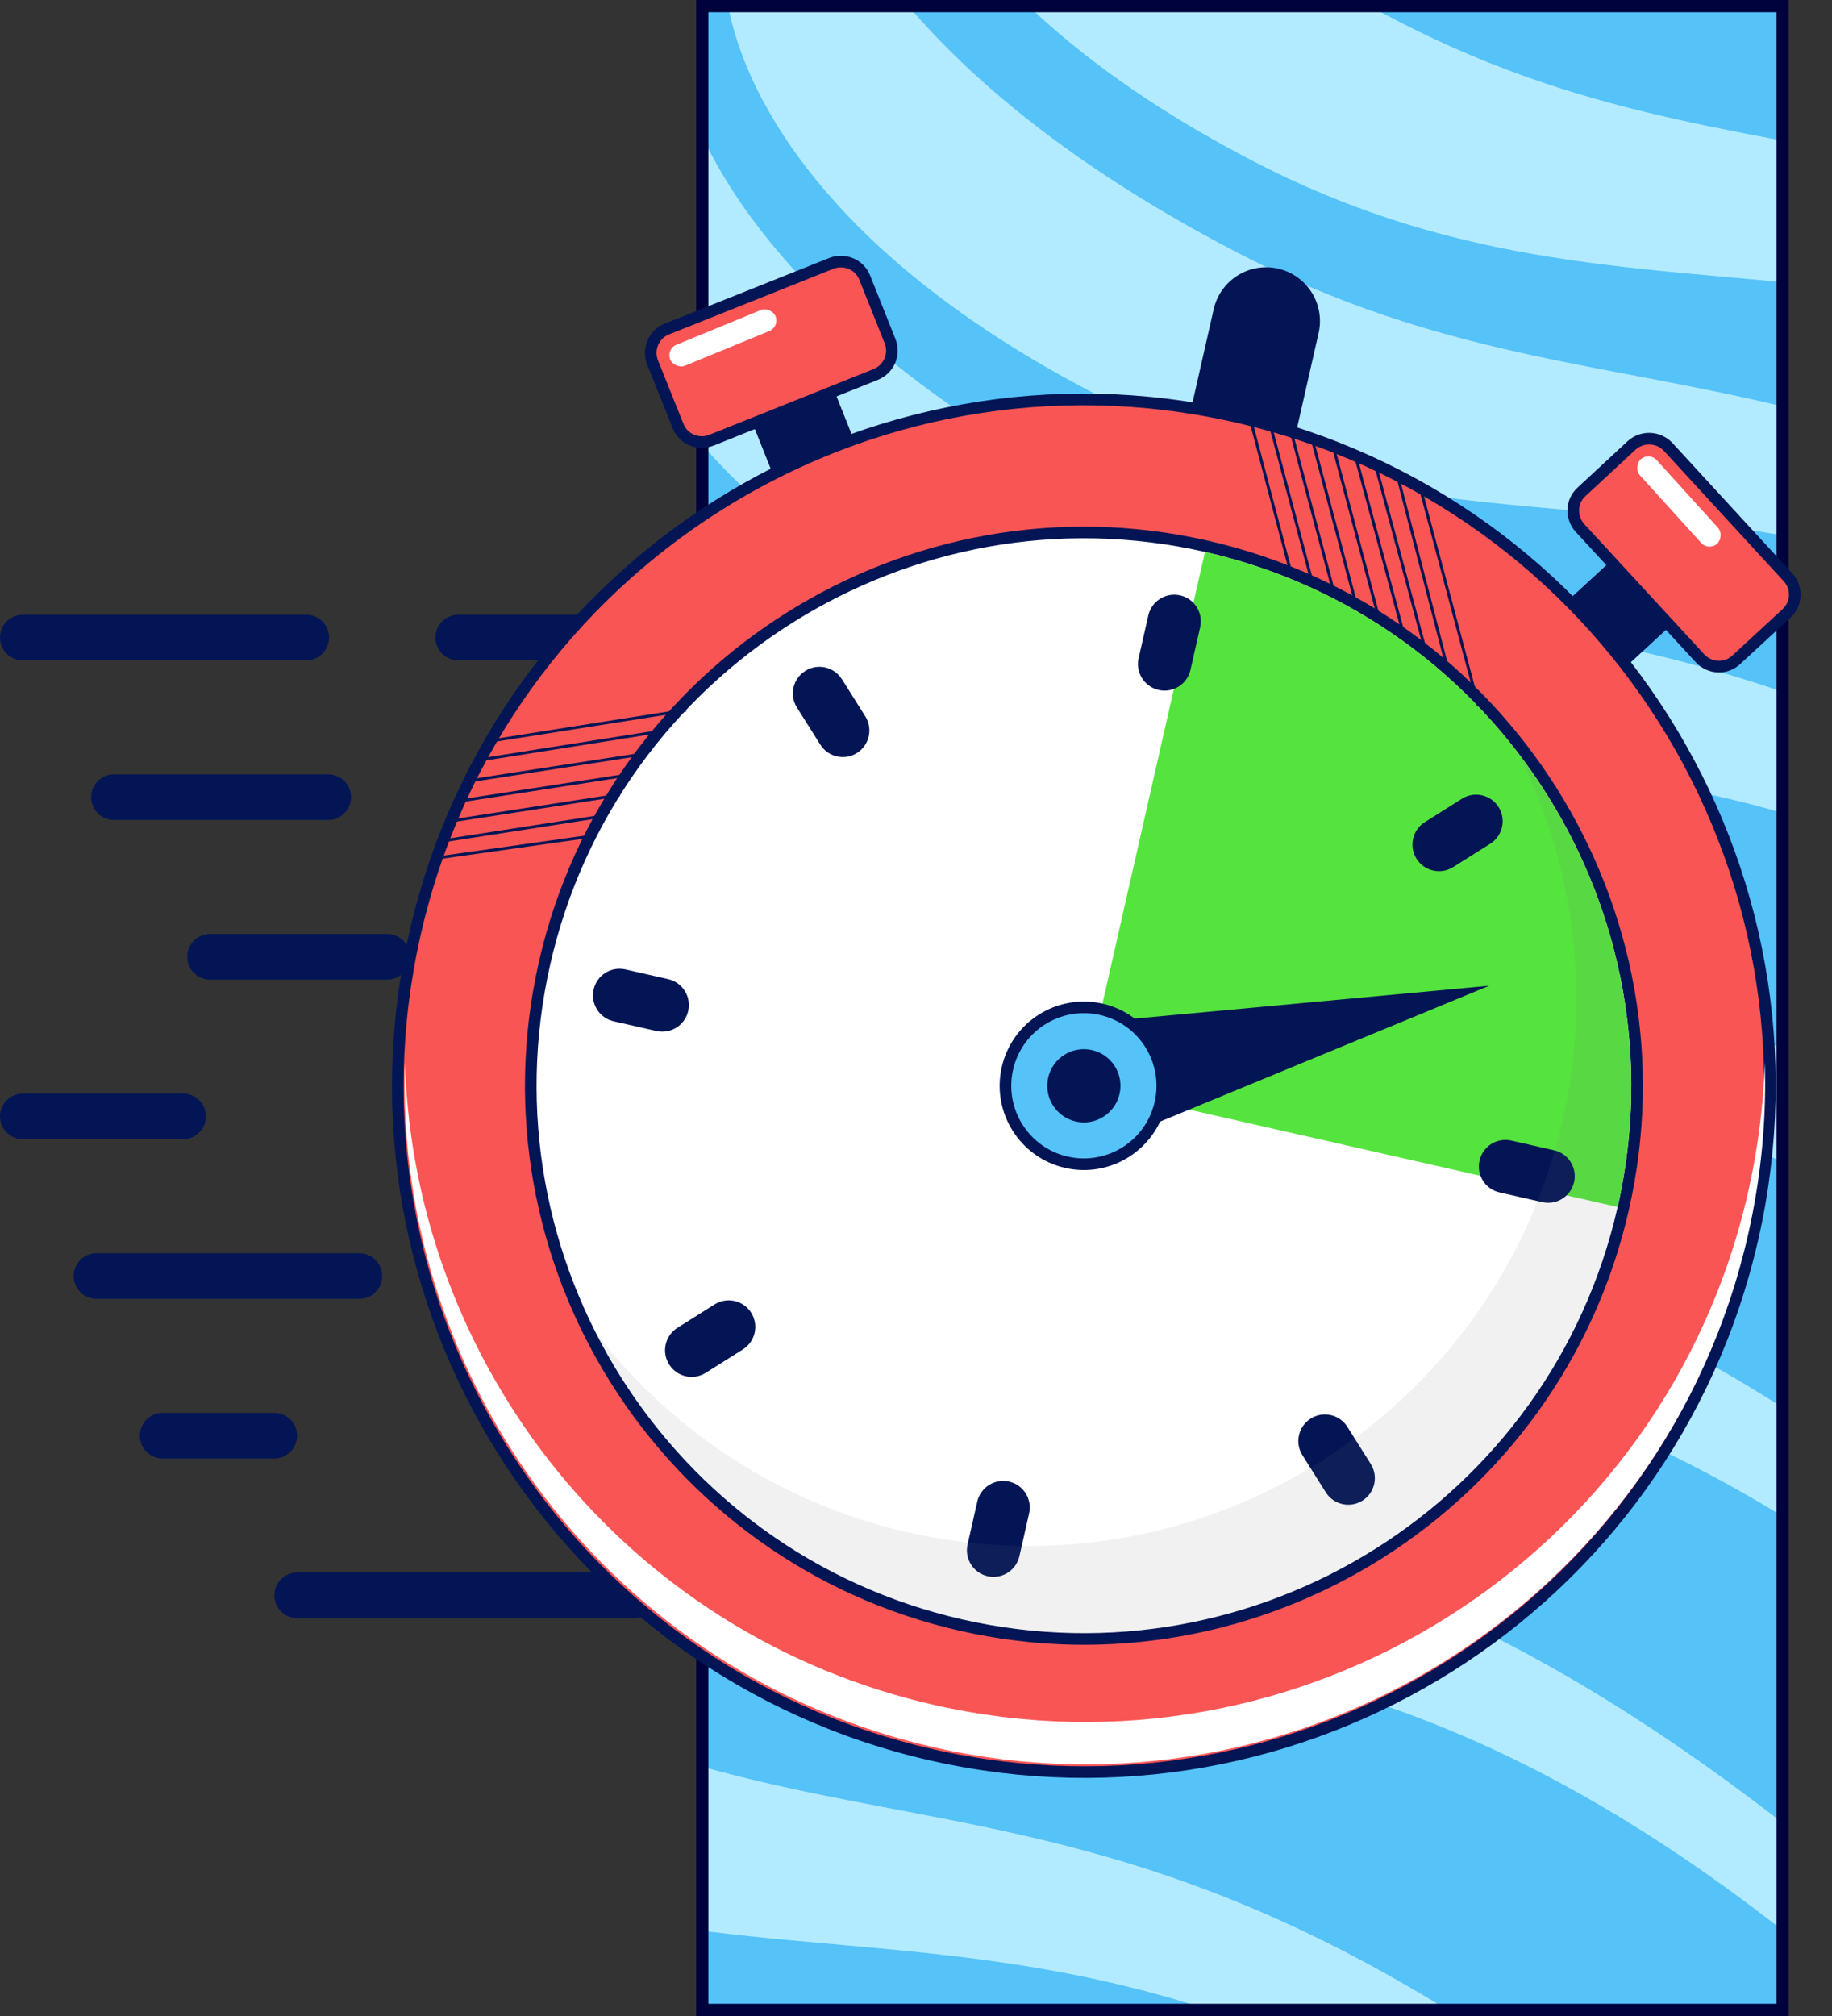 <?xml version="1.0" encoding="UTF-8"?> <svg xmlns="http://www.w3.org/2000/svg" width="300" height="330" viewBox="0 0 300 330" fill="none"><rect x="0" y="0" width="300" height="330" fill="#333333" stroke="none"/><g clip-path="url(#clip0_2118_4828)"><g clip-path="url(#clip1_2118_4828)"><rect x="114" width="178.916" height="330" fill="#55C2F8"></rect><path d="M404.355 146.633C303.059 56.633 252.699 102.381 179.652 64.65C119.283 33.468 118.835 -2.38 118.835 -2.38L132.425 -28.724C132.425 -28.724 137.199 7.555 203.032 41.559C268.865 75.564 309.413 44.316 410.71 134.316L401.646 137.749L404.355 146.633Z" fill="#B2EBFF"></path><path d="M383.387 187.276C282.091 97.276 231.731 143.023 158.684 105.293C98.315 74.11 97.867 38.263 97.867 38.263L111.457 11.918C111.457 11.918 116.231 48.197 182.064 82.202C247.897 116.206 288.446 84.958 389.742 174.958L380.678 178.392L383.387 187.276Z" fill="#B2EBFF"></path><path d="M355.537 233.882C254.241 143.882 203.88 189.63 130.834 151.899C70.465 120.717 70.016 84.869 70.016 84.869L83.607 58.525C83.607 58.525 88.381 94.804 154.214 128.808C220.047 162.813 260.595 131.564 361.891 221.564L352.828 224.998L355.537 233.882Z" fill="#B2EBFF"></path><path d="M335.138 280.796C233.842 190.796 183.482 236.543 110.436 198.813C50.066 167.631 49.618 131.783 49.618 131.783L63.209 105.438C63.209 105.438 67.983 141.718 133.816 175.722C199.649 209.727 240.197 178.478 341.493 268.478L332.43 271.912L335.138 280.796Z" fill="#B2EBFF"></path><path d="M309.436 330.616C208.14 240.616 157.78 286.363 84.733 248.633C24.364 217.451 23.915 181.603 23.915 181.603L37.506 155.258C37.506 155.258 42.28 191.537 108.113 225.542C173.946 259.546 214.494 228.298 315.79 318.298L306.727 321.732L309.436 330.616Z" fill="#B2EBFF"></path><path d="M283.282 381.309C181.986 291.309 131.626 337.057 58.58 299.326C-1.79 268.144 -2.238 232.296 -2.238 232.296L11.353 205.952C11.353 205.952 16.127 242.231 81.96 276.235C147.793 310.24 188.341 278.991 289.637 368.991L280.574 372.425L283.282 381.309Z" fill="#B2EBFF"></path><path d="M430.127 108.473C328.831 18.473 278.471 64.22 205.425 26.489C145.055 -4.693 144.607 -40.541 144.607 -40.541L158.198 -66.885C158.198 -66.885 162.972 -30.606 228.805 3.398C294.638 37.403 335.186 6.155 436.482 96.155L427.419 99.589L430.127 108.473Z" fill="#B2EBFF"></path></g><rect x="115" y="1" width="176.916" height="328" stroke="#00023D" stroke-width="2"></rect><path d="M125.816 108.092H75.033C72.971 108.092 71.299 106.421 71.299 104.359C71.299 102.296 72.97 100.625 75.033 100.625H125.816C127.878 100.625 129.55 102.296 129.55 104.359C129.55 106.421 127.878 108.092 125.816 108.092ZM50.156 108.092H3.733C1.672 108.092 0 106.421 0 104.359C0 102.296 1.671 100.625 3.733 100.625H50.156C52.218 100.625 53.89 102.296 53.89 104.359C53.89 106.421 52.218 108.092 50.156 108.092Z" fill="#031555"></path><path d="M53.754 134.225H18.662C16.6 134.225 14.928 132.554 14.928 130.492C14.928 128.43 16.599 126.758 18.662 126.758H53.754C55.816 126.758 57.488 128.429 57.488 130.492C57.487 132.554 55.816 134.225 53.754 134.225Z" fill="#031555"></path><path d="M29.992 186.477H3.733C1.672 186.477 0 184.806 0 182.743C0 180.681 1.671 179.01 3.733 179.01H29.992C32.054 179.01 33.726 180.681 33.726 182.743C33.726 184.806 32.054 186.477 29.992 186.477Z" fill="#031555"></path><path d="M58.848 212.61H15.798C13.736 212.61 12.064 210.939 12.064 208.877C12.064 206.815 13.735 205.143 15.798 205.143H58.848C60.91 205.143 62.581 206.814 62.581 208.877C62.581 210.939 60.91 212.61 58.848 212.61Z" fill="#031555"></path><path d="M44.921 238.742H26.634C24.572 238.742 22.901 237.071 22.901 235.009C22.901 232.947 24.572 231.275 26.634 231.275H44.921C46.983 231.275 48.654 232.946 48.654 235.009C48.654 237.071 46.983 238.742 44.921 238.742Z" fill="#031555"></path><path d="M103.822 264.875H48.66C46.599 264.875 44.927 263.204 44.927 261.142C44.927 259.08 46.598 257.408 48.66 257.408H103.822C105.884 257.408 107.555 259.079 107.555 261.142C107.555 263.204 105.884 264.875 103.822 264.875Z" fill="#031555"></path><path d="M63.405 160.357H34.395C32.333 160.357 30.661 158.686 30.661 156.624C30.661 154.561 32.332 152.89 34.395 152.89H63.405C65.467 152.89 67.139 154.561 67.139 156.624C67.139 158.686 65.467 160.357 63.405 160.357Z" fill="#031555"></path><path d="M210.567 78.132L193.386 74.23L198.75 50.612C199.827 45.867 204.547 42.895 209.291 43.972C214.036 45.05 217.008 49.769 215.931 54.514L210.567 78.132Z" fill="#031555"></path><path d="M269.258 86.808L278.995 97.37L258.162 116.575L248.425 106.013L269.258 86.808Z" fill="#031555"></path><path d="M269.258 86.808L278.995 97.37L258.162 116.575L248.425 106.013L269.258 86.808Z" fill="#031555"></path><path d="M278.4 107.771L278.4 107.771L278.405 107.777C279.969 109.447 282.643 109.613 284.356 107.973L292.532 100.426C294.272 98.856 294.361 96.169 292.784 94.481C292.783 94.48 292.782 94.479 292.781 94.478L273.175 73.162L273.175 73.162L273.169 73.156C271.6 71.481 268.938 71.33 267.201 72.894L267.201 72.894L267.191 72.903L258.999 80.498C257.25 82.077 257.193 84.716 258.738 86.431L258.738 86.431L258.745 86.44L278.4 107.771Z" fill="#FA5555" stroke="#031555" stroke-width="1.901"></path><path d="M144.35 83.403L131.006 88.723L120.512 62.403L133.856 57.083L144.35 83.403Z" fill="#031555"></path><path d="M144.35 83.403L131.006 88.723L120.512 62.403L133.856 57.083L144.35 83.403Z" fill="#031555"></path><path d="M116.47 72.073L116.47 72.073L116.478 72.069L143.373 61.311C143.374 61.311 143.374 61.31 143.374 61.31C145.581 60.434 146.595 58.008 145.759 55.862L145.759 55.862L145.756 55.855L141.607 45.458C141.606 45.457 141.606 45.456 141.605 45.454C140.756 43.281 138.275 42.28 136.146 43.109L136.146 43.109L136.139 43.112L109.202 53.861C107.028 54.71 106.027 57.191 106.857 59.32L106.857 59.32L106.86 59.329L111.018 69.681C111.856 71.899 114.339 72.903 116.47 72.073Z" fill="#FA5555" stroke="#031555" stroke-width="1.901"></path><path d="M152.615 287.264C213.108 301.002 273.284 263.099 287.022 202.606C300.76 142.112 262.857 81.936 202.364 68.198C141.87 54.46 81.694 92.363 67.956 152.856C54.218 213.35 92.121 273.526 152.615 287.264Z" fill="#FA5555" stroke="#031555" stroke-width="1.901"></path><path fill-rule="evenodd" clip-rule="evenodd" d="M286.265 195.147C272.644 255.129 212.976 292.711 152.995 279.089C102.492 267.62 67.868 223.509 66.317 174.051C64.681 226.269 100.142 274.023 152.995 286.025C212.976 299.647 272.644 262.065 286.265 202.083C288.418 192.604 289.292 183.133 289.001 173.85C288.78 180.894 287.884 188.018 286.265 195.147Z" fill="white"></path><path d="M157.425 266.022C206.143 277.085 254.759 246.502 265.823 197.782C276.878 149.104 246.25 100.48 197.531 89.416C148.855 78.362 100.23 108.988 89.175 157.665C78.111 206.385 108.748 254.967 157.425 266.022Z" fill="white" stroke="#031555" stroke-width="1.901"></path><path d="M264.896 197.571L177.478 177.719L197.321 90.343C245.528 101.29 275.834 149.406 264.896 197.571Z" fill="#55E43E"></path><path d="M189.736 112.941C187.39 112.408 185.923 110.079 186.456 107.734L188.045 100.734C188.578 98.389 190.907 96.922 193.253 97.454C195.598 97.987 197.065 100.316 196.532 102.662L194.943 109.661C194.41 112.007 192.081 113.474 189.736 112.941Z" fill="#031555"></path><path d="M140.334 123.258C138.299 124.54 135.615 123.93 134.333 121.895L130.508 115.822C129.226 113.786 129.835 111.102 131.87 109.82C133.906 108.538 136.59 109.148 137.872 111.183L141.697 117.257C142.979 119.292 142.37 121.976 140.334 123.258Z" fill="#031555"></path><path d="M112.697 165.484C112.165 167.83 109.836 169.297 107.49 168.764L100.491 167.175C98.145 166.642 96.678 164.313 97.211 161.967C97.743 159.622 100.072 158.155 102.418 158.687L109.418 160.277C111.763 160.81 113.23 163.139 112.697 165.484Z" fill="#031555"></path><path d="M123.014 214.887C124.296 216.922 123.686 219.606 121.651 220.888L115.578 224.714C113.542 225.996 110.858 225.386 109.576 223.351C108.294 221.316 108.904 218.631 110.939 217.349L117.013 213.524C119.048 212.242 121.732 212.852 123.014 214.887Z" fill="#031555"></path><path d="M165.243 242.524C167.588 243.056 169.055 245.385 168.522 247.731L166.933 254.73C166.4 257.076 164.071 258.543 161.726 258.01C159.38 257.478 157.913 255.149 158.446 252.803L160.035 245.804C160.568 243.458 162.897 241.991 165.243 242.524Z" fill="#031555"></path><path d="M214.643 232.205C216.679 230.923 219.363 231.533 220.645 233.568L224.47 239.642C225.752 241.677 225.143 244.361 223.107 245.643C221.072 246.925 218.388 246.315 217.106 244.28L213.281 238.207C211.999 236.171 212.608 233.487 214.643 232.205Z" fill="#031555"></path><path d="M242.28 189.98C242.813 187.634 245.142 186.167 247.488 186.7L254.487 188.29C256.833 188.822 258.3 191.151 257.767 193.497C257.234 195.843 254.905 197.31 252.56 196.777L245.56 195.187C243.215 194.655 241.748 192.326 242.28 189.98Z" fill="#031555"></path><path d="M231.964 140.576C230.682 138.541 231.292 135.857 233.327 134.575L239.4 130.75C241.436 129.468 244.12 130.077 245.402 132.112C246.684 134.148 246.074 136.832 244.039 138.114L237.965 141.939C235.93 143.221 233.246 142.612 231.964 140.576Z" fill="#031555"></path><path d="M179.955 187.728L175.024 167.735L243.872 161.356L179.955 187.728Z" fill="#031555"></path><path d="M174.646 190.252C181.56 191.822 188.438 187.49 190.008 180.576C191.579 173.662 187.246 166.784 180.332 165.214C173.418 163.644 166.54 167.976 164.97 174.89C163.4 181.804 167.732 188.682 174.646 190.252Z" fill="#55C2F8" stroke="#031555" stroke-width="1.901"></path><path d="M176.162 183.578C179.391 184.312 182.602 182.289 183.335 179.06C184.069 175.832 182.046 172.62 178.817 171.887C175.589 171.154 172.377 173.177 171.644 176.405C170.911 179.634 172.934 182.845 176.162 183.578Z" fill="#031555"></path><g opacity="0.1"><path d="M264.897 197.571C253.949 245.779 205.843 276.043 157.635 265.095C130.646 258.966 109.252 241.166 97.638 218.224C109.912 234.131 127.558 246.037 148.649 250.827C196.856 261.775 244.962 231.511 255.91 183.303C260.69 162.255 257.574 141.198 248.538 123.215C264.213 143.598 271.026 170.582 264.897 197.571Z" fill="#747474"></path></g><rect x="109.052" y="57.142" width="18.641" height="3.705" rx="1.852" transform="rotate(-22.349 109.052 57.142)" fill="white"></rect><rect x="270.048" y="73.944" width="18.641" height="3.705" rx="1.852" transform="rotate(47.806 270.048 73.944)" fill="white"></rect><path d="M228.897 78.083L237.35 110.596" stroke="#031555" stroke-width="0.475"></path><path d="M218.492 73.748L225.645 100.626" stroke="#031555" stroke-width="0.475"></path><path d="M215.024 72.447L222.177 99.325" stroke="#031555" stroke-width="0.475"></path><path d="M211.556 71.147L218.709 98.025" stroke="#031555" stroke-width="0.475"></path><path d="M208.088 69.846L215.024 95.857" stroke="#031555" stroke-width="0.475"></path><path d="M204.62 68.112L211.556 94.34" stroke="#031555" stroke-width="0.475"></path><path d="M221.96 74.615L229.981 104.311" stroke="#031555" stroke-width="0.475"></path><path d="M225.429 76.782L233.665 107.345" stroke="#031555" stroke-width="0.475"></path><path d="M232.798 80.684L242.119 115.582" stroke="#031555" stroke-width="0.475"></path><path d="M77.311 127.753L104.798 123.503" stroke="#031555" stroke-width="0.475"></path><path d="M75.648 131.063L103.135 126.814" stroke="#031555" stroke-width="0.475"></path><path d="M73.986 134.373L101.473 130.123" stroke="#031555" stroke-width="0.475"></path><path d="M72.323 137.682L98.925 133.556" stroke="#031555" stroke-width="0.475"></path><path d="M71.097 140.509L97.047 136.843" stroke="#031555" stroke-width="0.475"></path><path d="M78.543 124.397L108.924 119.586" stroke="#031555" stroke-width="0.475"></path><path d="M81.067 121.179L112.334 116.245" stroke="#031555" stroke-width="0.475"></path></g><defs><clipPath id="clip0_2118_4828"><rect width="300" height="330" fill="white"></rect></clipPath><clipPath id="clip1_2118_4828"><rect x="114" width="178.916" height="330" fill="white"></rect></clipPath></defs></svg> 